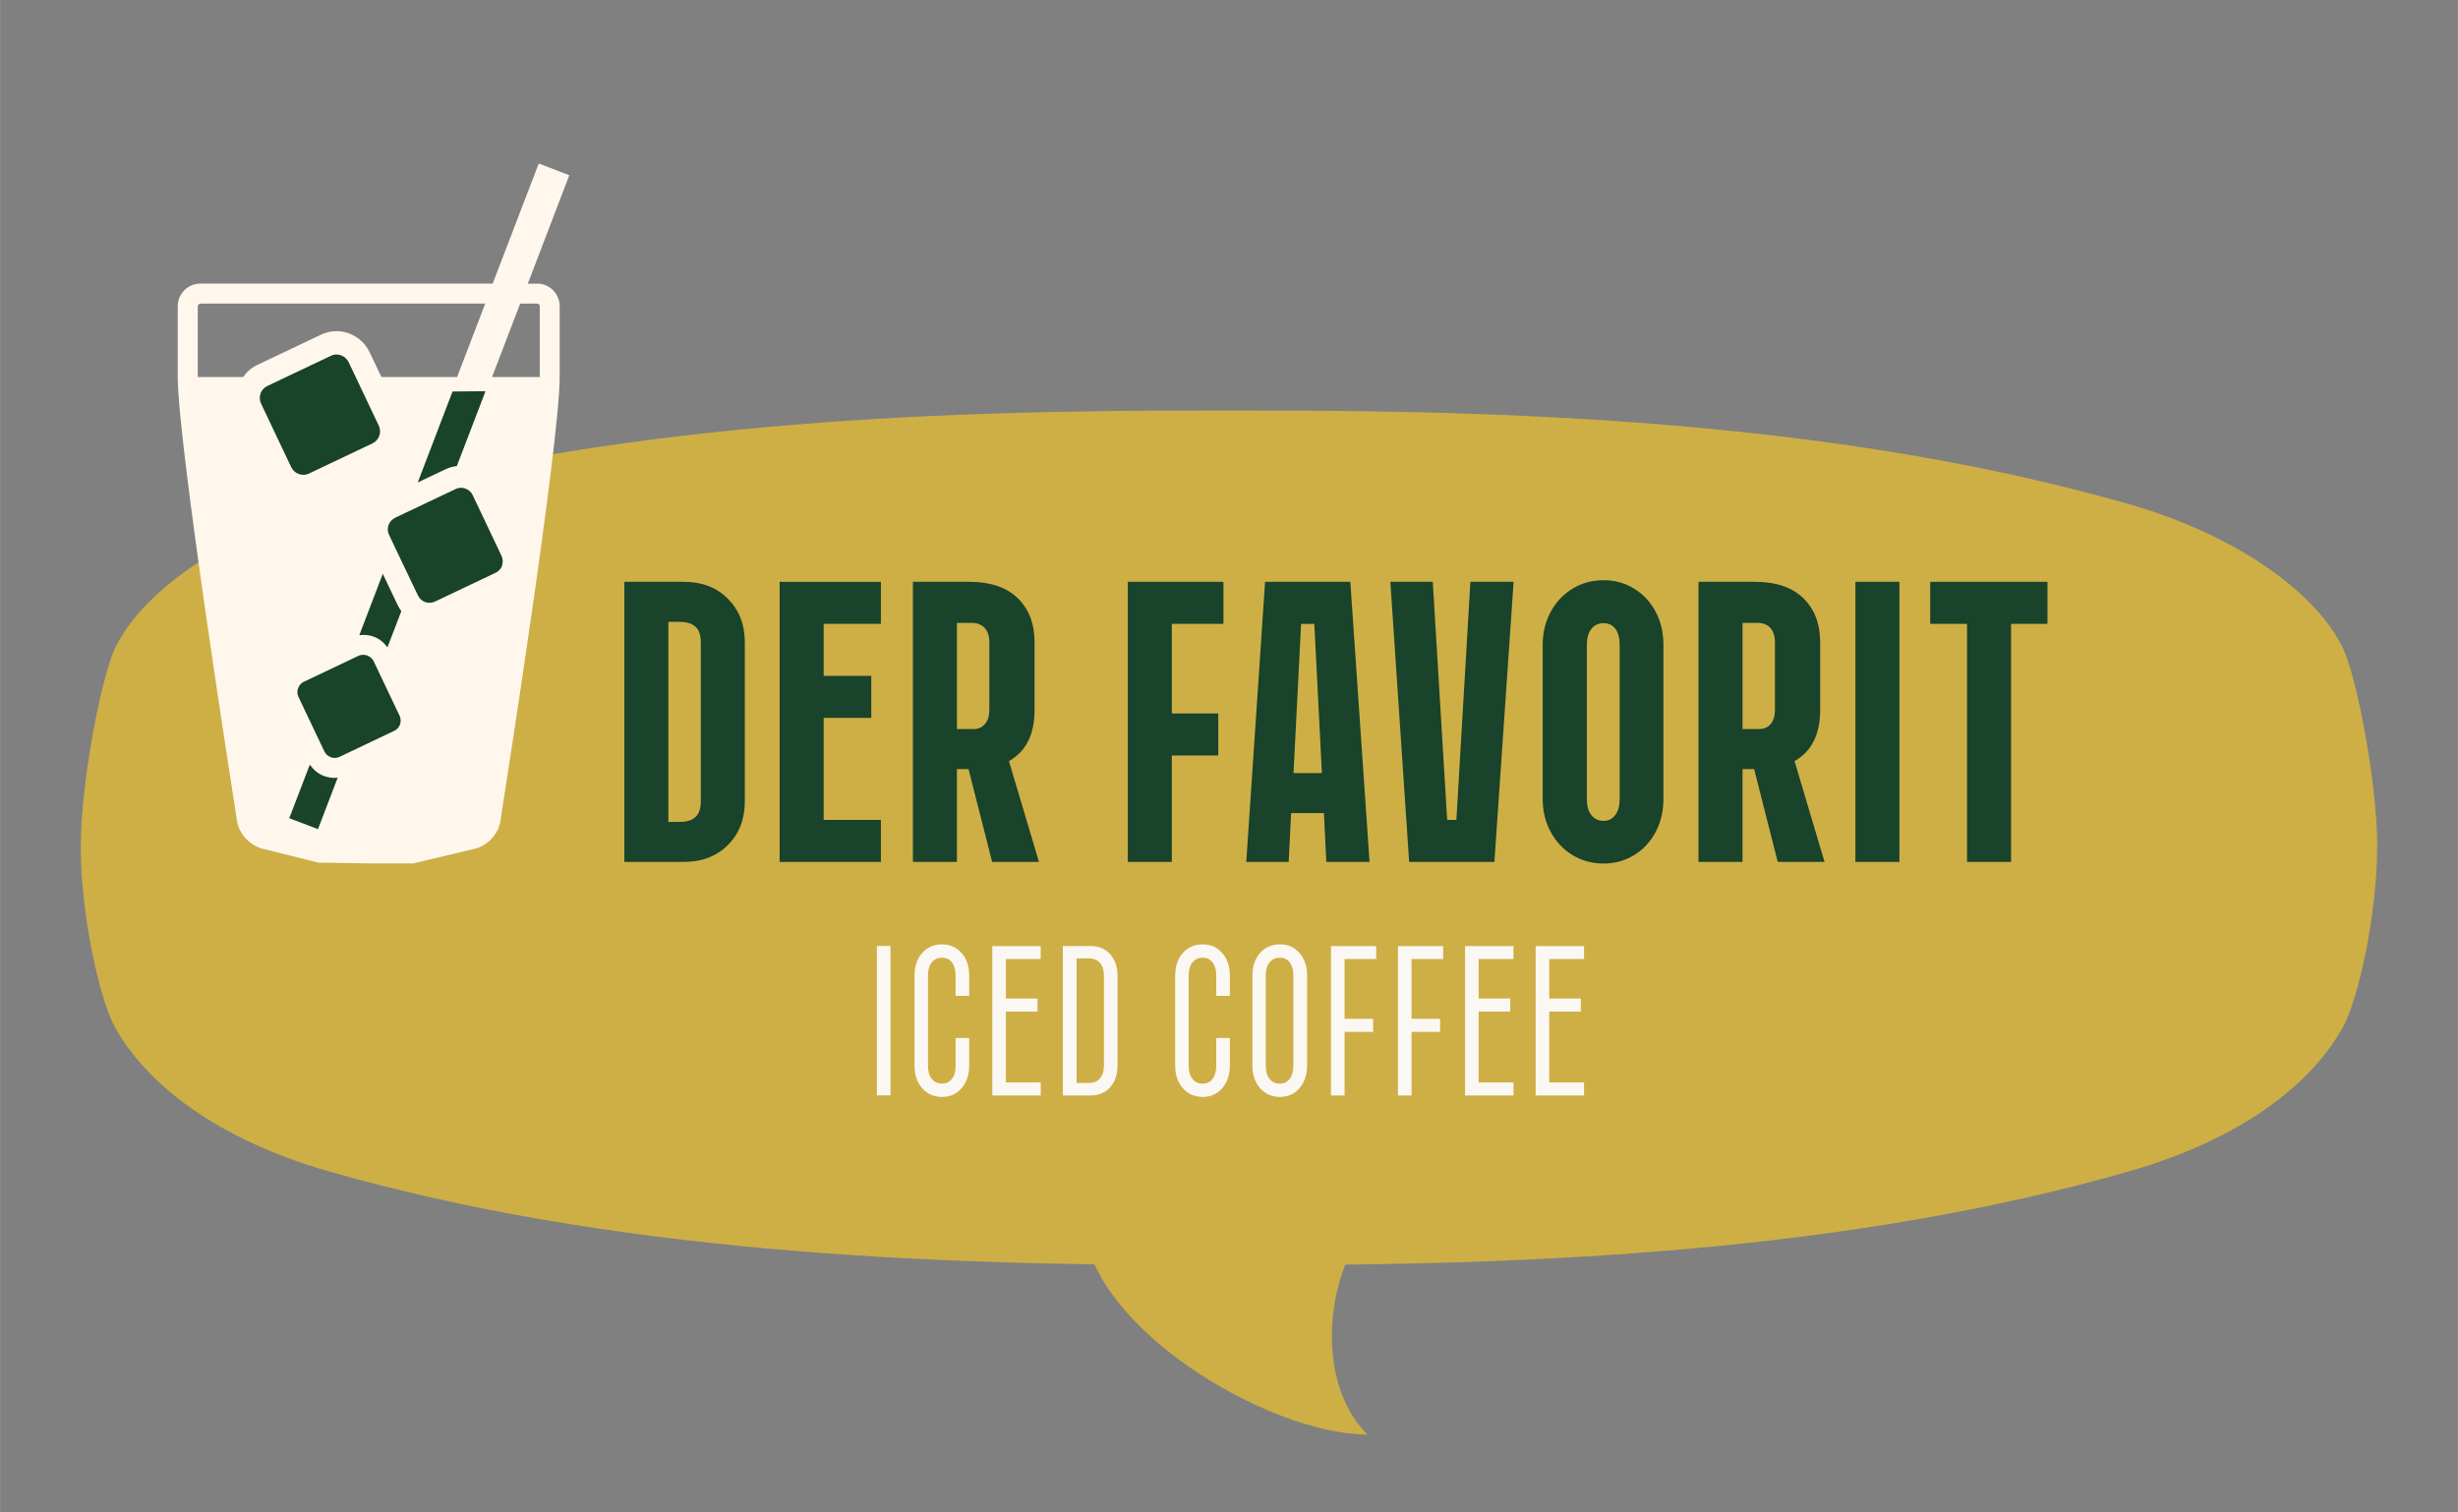 <?xml version="1.0" encoding="UTF-8"?>
<svg id="Speech_Bubbles" data-name="Speech Bubbles" xmlns="http://www.w3.org/2000/svg" width="65mm" height="40mm" viewBox="0 0 184.25 113.39">
  <rect x="0" y="0" width="184.25" height="113.39" fill="#808080" stroke="none"/>
  <defs>
    <style>
      .cls-1 {
        fill: #fbf7f3;
      }

      .cls-1, .cls-2, .cls-3, .cls-4 {
        stroke-width: 0px;
      }

      .cls-2 {
        fill: #19432b;
      }

      .cls-3 {
        fill: #cdaf46;
      }

      .cls-4 {
        fill: #fff7ec;
      }
    </style>
  </defs>
  <path class="cls-3" d="M178.2,63.55c0-4.99-1.57-12.84-2.56-14.93-1.89-3.99-7.69-8.42-16.04-10.82-20.94-6-44.36-7.06-65.98-7.02-.5,0-2.49,0-2.99,0-21.61-.04-45.03,1.02-65.98,7.02-8.35,2.4-14.15,6.82-16.04,10.82-.99,2.09-2.56,9.93-2.56,14.93s1.41,11.38,2.56,13.45c2.42,4.35,7.69,8.42,16.04,10.82,20.95,5.99,44.36,7.06,65.98,7.02.5,0,2.5,0,2.99,0,21.61.05,45.03-1.02,65.97-7.02,8.35-2.4,13.62-6.46,16.04-10.82,1.15-2.07,2.56-8.46,2.56-13.45"/>
  <path class="cls-3" d="M81.21,91.26c0,8.05,13.83,16.29,21.29,16.29-4.18-4.18-3.01-12.73.54-16.29,0,0-14.8,0-21.84,0"/>
  <g>
    <path class="cls-2" d="M51.24,43.62c1.38,0,2.49.42,3.33,1.28.84.85,1.26,1.93,1.26,3.25v11.94c0,1.32-.42,2.41-1.26,3.25-.84.85-1.95,1.28-3.33,1.28h-4.44v-21h4.44ZM52.53,48.15c0-.54-.13-.93-.41-1.17-.27-.24-.67-.36-1.18-.36h-.84v15h.84c.52,0,.92-.12,1.18-.36.27-.24.41-.63.41-1.17v-11.94Z"/>
    <path class="cls-2" d="M66.03,43.62v3.15h-4.29v3.9h3.57v3.15h-3.57v7.65h4.29v3.15h-7.59v-21h7.59Z"/>
    <path class="cls-2" d="M74.37,64.62l-1.77-6.96h-.87v6.96h-3.3v-21h4.23c1.58,0,2.79.41,3.63,1.23s1.26,1.92,1.26,3.3v5.07c0,1.84-.64,3.12-1.92,3.84l2.25,7.56h-3.51ZM71.73,46.71v7.95h1.23c.38,0,.67-.13.88-.39s.32-.61.32-1.05v-5.07c0-.46-.12-.82-.35-1.07-.23-.25-.54-.38-.94-.38h-1.14Z"/>
    <path class="cls-2" d="M91.71,43.62v3.15h-3.87v6.72h3.48v3.15h-3.48v7.98h-3.3v-21h7.17Z"/>
    <path class="cls-2" d="M102.66,64.62h-3.24l-.18-3.66h-2.46l-.18,3.66h-3.18l1.41-21h6.39l1.44,21ZM97.53,46.77l-.57,11.19h2.13l-.57-11.19h-.99Z"/>
    <path class="cls-2" d="M112.02,64.62h-6.39l-1.41-21h3.18l1.08,17.85h.69l1.05-17.85h3.24l-1.44,21Z"/>
    <path class="cls-2" d="M117.88,64.11c-.69-.42-1.24-1-1.64-1.74-.4-.74-.6-1.56-.6-2.46v-11.58c0-.9.2-1.72.6-2.46.4-.74.95-1.32,1.64-1.74.69-.42,1.46-.63,2.32-.63s1.61.21,2.29.63c.69.42,1.23,1,1.62,1.74.39.74.58,1.56.58,2.46v11.58c0,.9-.19,1.72-.58,2.46-.39.74-.93,1.32-1.62,1.74-.69.42-1.45.63-2.29.63s-1.63-.21-2.32-.63ZM121.08,61.1c.22-.29.33-.68.33-1.18v-11.58c0-.5-.1-.89-.31-1.18s-.51-.44-.89-.44c-.4,0-.71.15-.93.44-.22.29-.33.68-.33,1.18v11.58c0,.5.11.9.33,1.18.22.29.53.44.93.44.36,0,.65-.14.87-.44Z"/>
    <path class="cls-2" d="M133.26,64.62l-1.77-6.96h-.87v6.96h-3.3v-21h4.23c1.58,0,2.79.41,3.63,1.23s1.26,1.92,1.26,3.3v5.07c0,1.84-.64,3.12-1.92,3.84l2.25,7.56h-3.51ZM130.62,46.71v7.95h1.23c.38,0,.68-.13.89-.39s.31-.61.31-1.05v-5.07c0-.46-.12-.82-.34-1.07-.23-.25-.54-.38-.95-.38h-1.14Z"/>
    <path class="cls-2" d="M142.38,64.62h-3.3v-21h3.3v21Z"/>
    <path class="cls-2" d="M144.69,43.62h8.79v3.15h-2.73v17.85h-3.3v-17.85h-2.76v-3.15Z"/>
  </g>
  <g>
    <path class="cls-1" d="M66.75,82.12h-1.02v-11.2h1.02v11.2Z"/>
    <path class="cls-1" d="M69.12,81.58c-.38-.44-.57-1-.57-1.7v-6.74c0-.69.19-1.26.57-1.69.38-.43.88-.65,1.5-.65s1.08.22,1.46.65c.38.43.57,1,.57,1.69v1.52h-1.02v-1.52c0-.42-.09-.74-.27-.98s-.43-.36-.74-.36c-.33,0-.59.12-.78.36s-.28.57-.28.98v6.74c0,.43.09.76.28,1s.45.36.78.36c.31,0,.55-.12.74-.36s.27-.57.27-1v-2.06h1.02v2.06c0,.69-.19,1.26-.57,1.7-.38.44-.87.66-1.46.66s-1.12-.22-1.5-.66Z"/>
    <path class="cls-1" d="M78.01,70.92v.98h-2.61v2.96h2.37v.98h-2.37v5.31h2.61v.98h-3.63v-11.2h3.63Z"/>
    <path class="cls-1" d="M81.72,70.92c.63,0,1.13.21,1.5.62.37.41.55.96.55,1.64v6.69c0,.68-.18,1.23-.55,1.64-.37.41-.87.62-1.5.62h-2.05v-11.2h2.05ZM82.75,73.18c0-.44-.1-.77-.3-.99-.2-.22-.47-.34-.82-.34h-.93v9.34h.93c.35,0,.63-.11.82-.34.2-.22.3-.55.3-.99v-6.69Z"/>
    <path class="cls-1" d="M88.66,81.58c-.38-.44-.57-1-.57-1.7v-6.74c0-.69.19-1.26.57-1.69s.88-.65,1.5-.65,1.08.22,1.46.65.57,1,.57,1.69v1.52h-1.02v-1.52c0-.42-.09-.74-.27-.98-.18-.24-.43-.36-.74-.36-.33,0-.59.12-.78.36-.19.24-.28.57-.28.98v6.74c0,.43.09.76.28,1,.19.24.45.36.78.36.31,0,.55-.12.74-.36.18-.24.27-.57.27-1v-2.06h1.02v2.06c0,.69-.19,1.26-.57,1.7s-.87.66-1.46.66-1.12-.22-1.5-.66Z"/>
    <path class="cls-1" d="M94.45,81.58c-.38-.44-.57-1-.57-1.7v-6.74c0-.69.19-1.26.57-1.69.38-.43.88-.65,1.5-.65s1.08.22,1.46.65c.38.43.57,1,.57,1.69v6.74c0,.69-.19,1.26-.57,1.7-.38.44-.87.66-1.46.66s-1.12-.22-1.5-.66ZM96.68,80.88c.18-.24.27-.57.27-1v-6.74c0-.42-.09-.74-.27-.98s-.43-.36-.74-.36c-.33,0-.59.12-.78.36s-.28.57-.28.98v6.74c0,.43.09.76.28,1s.45.36.78.36c.31,0,.55-.12.74-.36Z"/>
    <path class="cls-1" d="M103.16,70.92v.98h-2.37v4.48h2.14v.98h-2.14v4.77h-1.02v-11.2h3.39Z"/>
    <path class="cls-1" d="M108.18,70.92v.98h-2.37v4.48h2.14v.98h-2.14v4.77h-1.02v-11.2h3.39Z"/>
    <path class="cls-1" d="M113.45,70.92v.98h-2.61v2.96h2.37v.98h-2.37v5.31h2.61v.98h-3.63v-11.2h3.63Z"/>
    <path class="cls-1" d="M118.74,70.92v.98h-2.61v2.96h2.37v.98h-2.37v5.31h2.61v.98h-3.63v-11.2h3.63Z"/>
  </g>
  <polygon class="cls-2" points="38.7 28.86 27.37 28.86 25.75 25.4 19.43 28.35 19.67 28.86 17.02 28.86 17.02 45.9 19.43 45.9 19.43 62.93 36.3 62.93 36.3 45.9 38.7 45.9 38.7 28.86"/>
  <path class="cls-4" d="M40.45,28.27h0s-3.57,0-3.57,0l2.11-5.51h1.26c.11,0,.21.09.21.21v5.3ZM23.83,62.16l-2.15-.82,1.54-4.01c.28.38.62.69,1.07.85.26.09.53.14.79.14.08,0,.15-.02.23-.02l-1.48,3.87ZM14.82,28.27v-5.3c0-.11.09-.21.21-.21h21.34l-2.11,5.51h-5.67l-.89-1.87c-.32-.66-.87-1.16-1.56-1.41-.69-.25-1.44-.21-2.1.11l-4.76,2.26c-.44.21-.79.52-1.06.91h-3.41ZM34.25,34.94c-.28.03-.55.1-.81.22l-2.13,1.01,2.61-6.82,2.47-.02-2.15,5.61ZM28.01,47.73c-.35-.13-.72-.15-1.08-.11l1.76-4.6,1.12,2.35c.08.16.17.31.27.45l-1.04,2.71c-.27-.35-.6-.65-1.04-.8M19.52,29.51c.09-.25.27-.45.51-.57l1.41-.67,3.35-1.59c.14-.07.28-.1.43-.1.11,0,.23.02.34.06.25.09.45.27.57.51l2.26,4.76c.11.24.13.51.04.76-.09.25-.27.46-.51.57l-4.76,2.26c-.24.12-.51.13-.76.04-.25-.09-.46-.27-.57-.51l-2.26-4.76c-.12-.24-.13-.51-.04-.77M29.53,54.8l-4.08,1.94c-.21.1-.44.11-.65.03-.22-.08-.39-.23-.49-.44l-1.94-4.08c-.1-.21-.11-.44-.03-.65.08-.22.23-.39.44-.49l4.08-1.94c.12-.06.24-.08.37-.08.1,0,.19.02.29.05.21.08.39.23.49.44l1.94,4.08c.2.43.02.94-.41,1.14M37.64,42.4c-.08.24-.26.43-.49.54l-4.55,2.16c-.23.11-.49.12-.73.04-.24-.09-.43-.26-.54-.49l-.44-.92-1.37-2.87-.36-.76c-.23-.48-.02-1.05.45-1.28l.84-.4,3.01-1.43.7-.33c.13-.06.27-.09.41-.09.11,0,.22.02.32.06.24.09.43.26.54.49l2.16,4.55c.11.23.12.49.04.73M40.24,21.27h-.68l3.11-8.13-2.29-.88-3.45,9H15.02c-.94,0-1.7.76-1.7,1.7v5.3c0,5.04,4.23,31.91,4.4,32.99.08,1.08.79,2,1.88,2.36l4.27,1.06,3.76.06h3.34s4.75-1.13,4.75-1.13c1.03-.34,1.75-1.26,1.82-2.28.18-1.14,4.41-28.01,4.41-33.06v-5.3c0-.94-.76-1.7-1.7-1.7"/>
</svg>